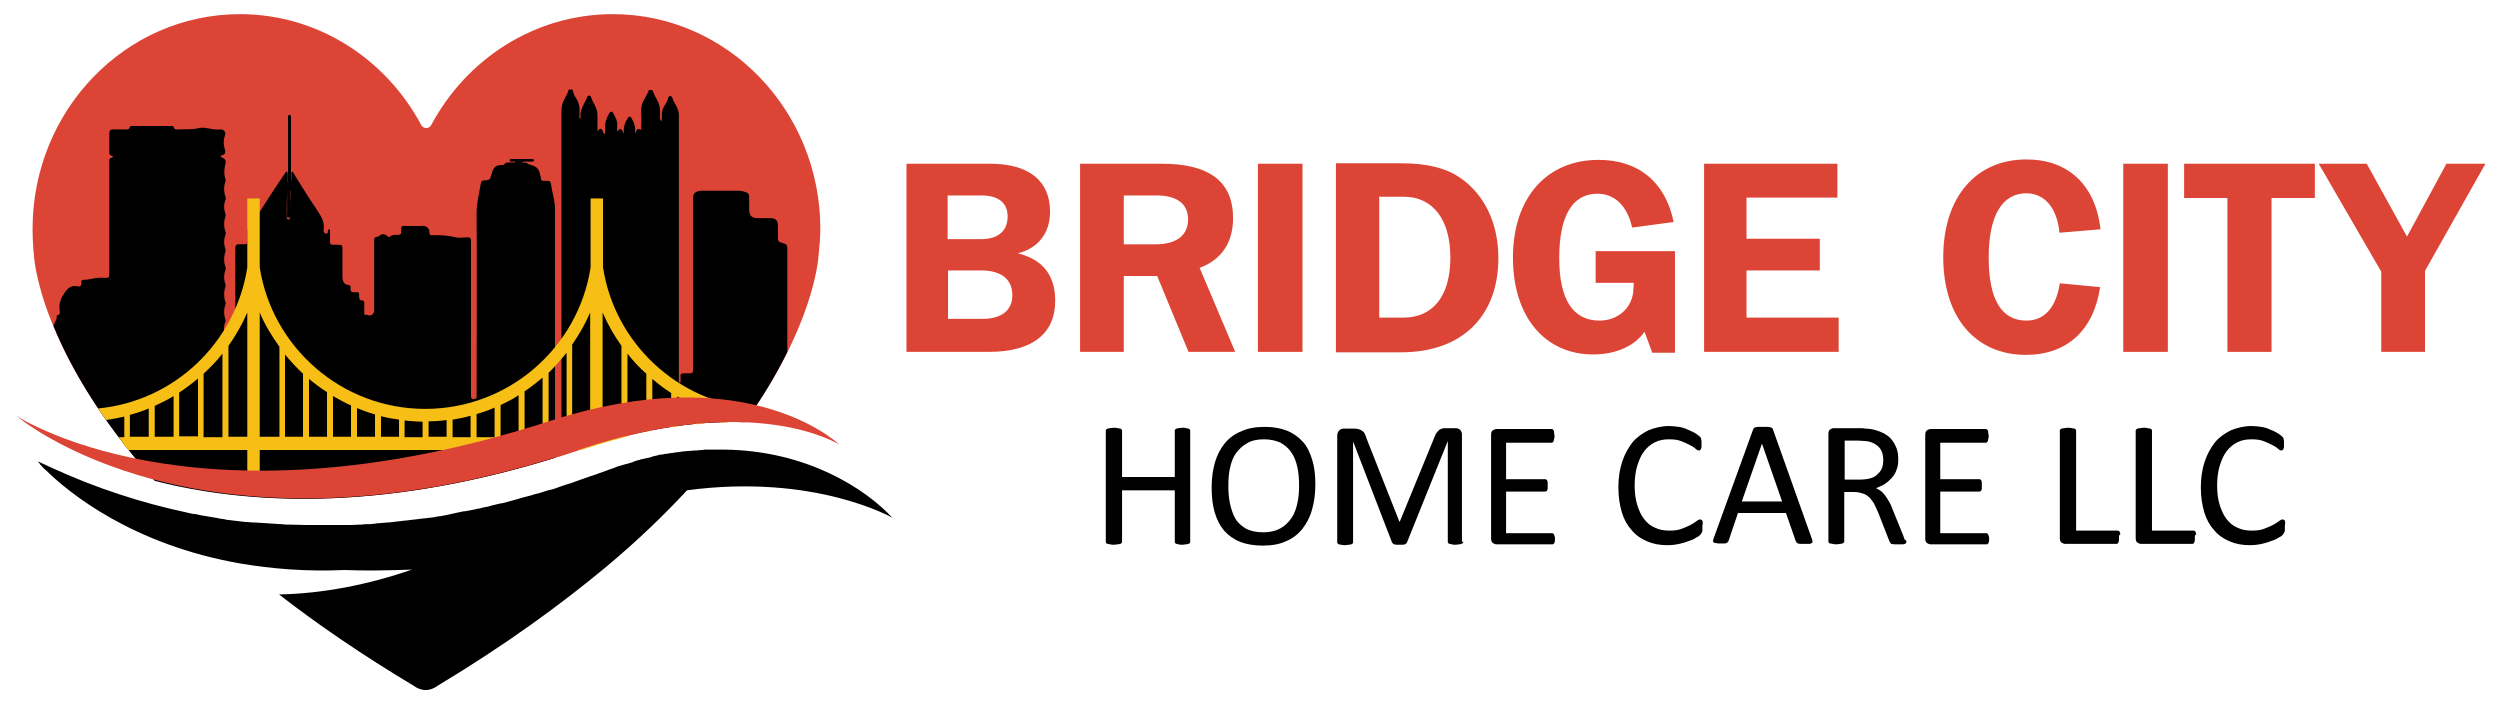 <?xml version="1.0" encoding="UTF-8"?>
<!-- Generator: Adobe Illustrator 27.4.0, SVG Export Plug-In . SVG Version: 6.00 Build 0)  -->
<svg xmlns="http://www.w3.org/2000/svg" xmlns:xlink="http://www.w3.org/1999/xlink" version="1.1" id="Layer_1" x="0px" y="0px" viewBox="0 0 583.3 165" style="enable-background:new 0 0 583.3 165;" xml:space="preserve">
<style type="text/css">
	.st0{fill:#DC4536;}
	.st1{fill:#F7BF16;}
</style>
<g>
	<g>
		<path d="M168.9,104.9c-0.3,0-0.7,0-1,0c-0.1,0-0.2,0-0.3,0c-0.4,0-0.7,0-1.1,0c-0.1,0-0.2,0-0.3,0c-0.4,0-0.8,0-1.1,0    c-0.1,0-0.1,0-0.2,0c-0.4,0-0.7,0-1.1,0.1c-0.1,0-0.2,0-0.2,0c-0.4,0-0.8,0.1-1.1,0.1c-0.1,0-0.2,0-0.3,0c-0.4,0-0.8,0.1-1.2,0.1    c-0.1,0-0.1,0-0.2,0c-0.4,0-0.7,0.1-1.1,0.1c-0.1,0-0.1,0-0.2,0c-0.4,0.1-0.8,0.1-1.2,0.2c-0.1,0-0.2,0-0.3,0    c-0.4,0.1-0.8,0.1-1.2,0.2c-0.1,0-0.1,0-0.2,0c-0.4,0.1-0.8,0.1-1.2,0.2c-0.1,0-0.1,0-0.2,0c-0.4,0.1-0.8,0.2-1.3,0.2    c-0.1,0-0.2,0-0.3,0.1c-0.4,0.1-0.8,0.2-1.3,0.3c-0.1,0-0.1,0-0.2,0.1c-0.4,0.1-0.8,0.2-1.2,0.3c0,0-0.1,0-0.1,0    c-0.4,0.1-0.9,0.2-1.3,0.3c-0.1,0-0.2,0-0.3,0.1c-0.4,0.1-0.9,0.2-1.3,0.4c-0.1,0-0.2,0-0.2,0.1c-0.4,0.1-0.9,0.3-1.3,0.4    c0,0,0,0-0.1,0c-0.5,0.1-0.9,0.3-1.4,0.4c-0.1,0-0.2,0.1-0.3,0.1c-0.5,0.1-0.9,0.3-1.4,0.5c-0.1,0-0.2,0.1-0.3,0.1    c-0.5,0.2-1,0.3-1.4,0.5c-0.6,0.2-1.1,0.4-1.7,0.6c-0.2,0.1-0.3,0.1-0.5,0.2c-0.4,0.1-0.8,0.3-1.2,0.4c-0.2,0.1-0.4,0.1-0.6,0.2    c-0.5,0.2-0.9,0.3-1.4,0.5c-0.1,0-0.2,0.1-0.3,0.1c-0.6,0.2-1.1,0.4-1.7,0.6c-0.2,0.1-0.3,0.1-0.5,0.2c-0.4,0.1-0.8,0.3-1.3,0.4    c-0.2,0.1-0.4,0.1-0.6,0.2c-0.4,0.1-0.8,0.3-1.2,0.4c-0.2,0.1-0.3,0.1-0.5,0.2c-0.6,0.2-1.1,0.4-1.7,0.5c-0.1,0-0.3,0.1-0.4,0.1    c-0.4,0.1-0.9,0.3-1.3,0.4c-0.2,0.1-0.4,0.1-0.6,0.2c-0.4,0.1-0.8,0.2-1.2,0.3c-0.2,0.1-0.4,0.1-0.6,0.2c-0.5,0.1-1,0.3-1.5,0.4    c-0.1,0-0.3,0.1-0.4,0.1c-0.5,0.1-1,0.3-1.4,0.4c-0.2,0.1-0.5,0.1-0.7,0.2c-0.4,0.1-0.7,0.2-1.1,0.3c-0.2,0.1-0.5,0.1-0.7,0.2    c-0.4,0.1-0.8,0.2-1.2,0.3c-0.2,0-0.4,0.1-0.6,0.1c-0.6,0.1-1.1,0.3-1.7,0.4c-0.2,0.1-0.5,0.1-0.7,0.2c-0.3,0.1-0.7,0.2-1,0.2    c-0.3,0.1-0.5,0.1-0.8,0.2c-0.3,0.1-0.7,0.2-1,0.2c-0.3,0.1-0.5,0.1-0.8,0.2c-0.5,0.1-1.1,0.2-1.6,0.3c-0.3,0.1-0.5,0.1-0.8,0.1    c-0.3,0.1-0.7,0.1-1,0.2c-0.3,0.1-0.6,0.1-0.9,0.2c-0.3,0.1-0.6,0.1-0.9,0.2c-0.3,0.1-0.6,0.1-0.9,0.2c-0.3,0.1-0.7,0.1-1,0.2    c-0.5,0.1-0.9,0.2-1.4,0.2c-0.3,0.1-0.6,0.1-0.9,0.2c-0.3,0-0.6,0.1-0.9,0.1c-0.3,0-0.6,0.1-0.8,0.1c-0.3,0-0.6,0.1-1,0.1    c-0.3,0-0.6,0.1-0.8,0.1c-0.5,0.1-1.1,0.1-1.7,0.2c-0.3,0-0.6,0.1-0.8,0.1c-0.3,0-0.7,0.1-1,0.1c-0.3,0-0.5,0.1-0.8,0.1    c-0.3,0-0.7,0.1-1,0.1c-0.2,0-0.5,0.1-0.7,0.1c-0.3,0-0.7,0.1-1,0.1c-0.1,0-0.2,0-0.2,0c-0.8,0.1-1.6,0.1-2.4,0.2    c-0.2,0-0.4,0-0.7,0.1c-0.4,0-0.7,0.1-1.1,0.1c-0.2,0-0.4,0-0.7,0c-0.4,0-0.7,0-1.1,0.1c-0.2,0-0.3,0-0.5,0    c-0.8,0-1.5,0.1-2.3,0.1c-0.2,0-0.3,0-0.5,0c-0.4,0-0.8,0-1.2,0c-0.2,0-0.4,0-0.6,0c-0.4,0-0.8,0-1.2,0c-0.2,0-0.3,0-0.5,0    c-0.9,0-1.8,0-2.7,0c0,0-0.1,0-0.1,0c-0.4,0-0.8,0-1.2,0c-0.2,0-0.4,0-0.5,0c-0.4,0-0.8,0-1.2,0c-0.2,0-0.3,0-0.5,0    c-1.3,0-2.7-0.1-4-0.1c-0.2,0-0.3,0-0.5,0c-0.4,0-0.8,0-1.2-0.1c-0.2,0-0.3,0-0.5,0c-0.4,0-0.9-0.1-1.3-0.1c0,0,0,0-0.1,0    c-1-0.1-1.9-0.1-2.9-0.2c-0.1,0-0.2,0-0.3,0c-0.4,0-0.8-0.1-1.3-0.1c-0.2,0-0.3,0-0.5,0c-0.4,0-0.9-0.1-1.3-0.1    c-0.1,0-0.2,0-0.3,0c-1.4-0.2-2.8-0.3-4.2-0.5c-0.2,0-0.3,0-0.5-0.1c-0.4-0.1-0.8-0.1-1.3-0.2c-0.1,0-0.3,0-0.4-0.1    c-1.4-0.2-2.8-0.5-4.2-0.7c-0.1,0-0.3-0.1-0.4-0.1c-0.4-0.1-0.8-0.2-1.3-0.2c-0.2,0-0.3-0.1-0.5-0.1c-0.4-0.1-0.9-0.2-1.3-0.3    c-10.2-2.2-20.5-5.5-30.8-10.2c-0.9-0.4-1.9-0.9-2.8-1.3c-0.2-0.1-0.4-0.2-0.7-0.3c0.1,0.1,0.1,0,0,0c0,0,0,0,0,0c0,0,0,0,0,0    c0,0,0,0,0,0c0,0,0,0,0,0c0,0,0,0,0,0c0,0,0,0,0,0.1c0,0,0,0,0,0c0.1,0.1,0.2,0.2,0.3,0.3c0,0,0,0,0,0c0,0,0.1,0.1,0.1,0.1    c0,0,0,0,0,0.1c0,0.1,0.1,0.1,0.2,0.2c0,0,0,0,0,0c0.3,0.4,0.7,0.8,1.3,1.3c0,0,0,0,0,0c5.2,5.1,20,17.3,45.4,21.7    c7.2,1.2,15.2,1.9,24.1,1.5c4.9,0.2,10.2,0.1,15.8-0.1c-10.1,3.5-20.7,5.6-31,5.8c9,7,19.4,14.1,31.4,21.3h0c0.8,0.6,1.8,1,2.8,1    c1.1,0,2-0.4,2.8-1c15.8-9.5,28.7-18.9,39.4-27.8c7.3-6.1,13.5-12.1,18.8-17.8c29.8-4,47.9,6.4,47.9,6.4    C202,114.1,188.3,105.1,168.9,104.9z"></path>
		<path class="st0" d="M135.2,105c16.2-5.5,29-6.8,38.6-6.5c15.9-22.2,17.1-37.6,17.2-39c0.2-2,0.4-4,0.4-6.1    c0-27.6-21.7-50.1-48.4-50.1c-18.3,0-34.2,10.5-42.4,25.9c-0.5,0.9-1.8,0.9-2.3,0C90.1,13.8,74.2,3.3,56,3.3    C29.2,3.3,7.6,25.8,7.6,53.4c0,2,0.1,4,0.3,6h0c0,0,0.8,22.1,28,52.5C57.8,117.8,90.8,119.9,135.2,105z"></path>
		<g>
			<path d="M129.5,106.8c0-19.3,0-38.6,0-57.9c0-2.1-0.7-4.1-1-6.2c-0.1-0.3-0.3-0.5-0.6-0.5c-0.4,0-0.7,0-1.1,0     c-0.4,0-0.6-0.2-0.6-0.6c0-0.3-0.1-0.6-0.2-0.9c-0.2-1.3-0.9-1.9-2.1-2.2c-0.6-0.1-1.1-0.8-2-0.5c0-0.1,0-0.2,0.1-0.3     c0.7,0,1.4,0,2.1,0c0.2,0,0.5,0,0.5-0.3c0-0.2-0.2-0.3-0.4-0.3c-1.6,0-3.3,0-4.9,0c-0.2,0-0.4,0-0.4,0.3c0,0.3,0.3,0.3,0.5,0.3     c0.3,0,0.6,0,0.8,0c0,0.1,0,0.1,0,0.2c-0.4,0-0.7,0-1.1,0c-0.5,0-1.1-0.1-1.5,0.5c-0.1,0.2-0.5,0.1-0.7,0.1     c-1.3,0.1-1.7,0.5-2.1,1.7c0,0.1-0.1,0.3-0.1,0.4c-0.4,1.4-0.4,1.4-1.8,1.5c-0.4,0-0.6,0.2-0.7,0.6c-0.4,2.5-1.1,5.1-1,7.7     c0.1,13.8,0,27.6,0,41.3c0,0.3,0,0.6,0,0.9c0,0.4-0.3,0.5-0.7,0.5c-0.4,0-0.6-0.1-0.6-0.5c0-0.3,0-0.6,0-0.9     c0-11.6,0-23.2,0-34.8c0-1.5,0-1.6-1.5-1.5c-0.8,0.1-1.7,0.1-2.4-0.1c-1.8-0.4-3.5-0.5-5.3-0.4c-0.4,0-0.5-0.3-0.5-0.6     c0-1.1-0.7-1.6-1.7-1.6c-1.3,0.1-2.7,0-4.1,0c-0.6,0-0.9,0.2-0.8,0.8c0,0.2,0,0.4,0,0.6c0,0.5-0.2,0.7-0.8,0.7     c-0.6,0-1.2-0.1-1.8,0.4c-0.2,0.2-0.4,0.1-0.6-0.1c-0.7-0.6-1.4-0.6-2,0c-0.1,0.1-0.1,0.1-0.2,0.1c-1.1,0-0.9,0.8-0.9,1.5     c0,5.2,0,10.5,0,15.7c0,1-0.9,1.5-1.8,1C85,73.6,85,73.4,85,73.1c0-0.8,0-1.6,0-2.3c0-0.4-0.1-0.7-0.5-0.7     c-0.6,0-0.7-0.4-0.7-0.9c0-1,0-1.1-1-1c-0.8,0-1.1-0.2-1-1c0-0.4,0-0.7-0.5-0.7c-0.9-0.1-1.3-0.7-1.4-1.6c0-2.2,0-4.3,0-6.5     c0-1.3,0-1.3-1.3-1.3c-1.7,0-1.6,0.2-1.6-1.6c0-0.5,0-1.1,0-1.6c0-0.2,0-0.4-0.2-0.4c-0.2,0-0.3,0.2-0.3,0.4     c-0.1,0.2,0.1,0.6-0.3,0.6c-0.4,0-0.7-0.2-0.7-0.7c0-0.1,0-0.1,0-0.2c0.3-1.7-0.5-3-1.4-4.4c-1.9-2.8-3.7-5.7-5.5-8.6     c-0.1-0.2-0.2-0.6-0.5-0.5c-0.2,0.1-0.1,0.4-0.1,0.6c0,0.6,0,1.3-0.1,1.9c0-4.8,0-9.7,0-14.5c0-0.3,0-0.6,0-0.9     c0-0.2-0.1-0.4-0.4-0.4c-0.2,0-0.3,0.2-0.3,0.4c0,0.3,0,0.6,0,0.9c0,4.8,0,9.7,0,14.6c-0.2-0.9,0.1-1.8-0.2-2.7     c-0.4,0.1-0.5,0.4-0.6,0.6C64,44,62,47.3,59.9,50.5c-0.5,0.8-0.6,1.6-0.6,2.4c0,0.3,0,0.6,0,0.9c0,0.3-0.3,0.5-0.6,0.5     c-0.4,0.1-0.3-0.2-0.4-0.5c0-0.2-0.1-0.4-0.3-0.4c-0.3,0-0.3,0.3-0.3,0.5c0,0.8,0,1.6,0,2.4c0,0.5-0.2,0.8-0.7,0.7     c-0.4,0-0.7,0-1.1,0c-0.8-0.1-1,0.3-1,1c0,4.2,0,8.4,0,12.6c0,1.5,0,2.9,0,4.4c0,0.6-0.2,1-0.8,0.9c-0.5-0.1-0.7,0.2-0.7,0.7     c0,0.4,0,0.9,0,1.3c0,0.3-0.1,0.6-0.5,0.6c-0.3,0-0.6-0.1-0.6-0.4c0-0.9-0.2-1.9,0.2-2.8c0.1-0.2,0.2-0.5,0.1-0.7     c-0.4-1.2-0.4-2.4,0-3.6c0.1-0.2,0.1-0.4,0-0.5c-0.4-1.2-0.4-2.4,0-3.6c0.1-0.2,0-0.4,0-0.6c-0.4-1.1-0.4-2.2,0-3.3     c0.1-0.2,0.1-0.5,0-0.7c-0.4-1.2-0.4-2.4,0-3.6c0.1-0.2,0-0.4,0-0.6c-0.4-1.1-0.4-2.2,0-3.3c0.1-0.2,0.1-0.5,0-0.7     c-0.4-1.2-0.4-2.4,0-3.6c0.1-0.2,0-0.4,0-0.6c-0.4-1.1-0.4-2.2,0-3.3c0.1-0.2,0.1-0.5,0-0.7c-0.4-1.2-0.4-2.4,0-3.6     c0.1-0.2,0-0.4,0-0.5c-0.4-1.2-0.3-2.4,0-3.6c0.2-0.6-0.1-1.2-0.7-1.4c-0.2-0.1-0.4-0.1-0.4-0.3c0-0.2,0.2-0.2,0.4-0.3     c0.6-0.2,0.8-0.6,0.6-1.3c-0.4-1.1-0.4-2.2,0-3.3c0.2-0.7-0.1-1.3-0.9-1.4c-0.1,0-0.3,0-0.4,0c-1.7,0.2-3.3-0.7-4.9-0.3     c-1.6,0.4-3.1,0.2-4.7,0.3c-0.5,0-0.9,0.1-1.1-0.6c-0.1-0.3-0.4-0.2-0.6-0.2c-3,0-6,0-9,0c-0.2,0-0.5,0-0.6,0.2     c-0.2,0.8-0.8,0.6-1.4,0.6c-0.8,0-1.7,0-2.5,0c-0.6,0-0.9,0.2-0.9,0.9c0,1.5,0,2.9,0,4.4c0,0.4,0,0.7,0.5,0.8     c0.1,0,0.3,0.1,0.3,0.2c0,0.2-0.1,0.3-0.2,0.3c-0.8,0.1-0.6,0.7-0.6,1.2c0,8.4,0,16.8,0,25.2c0,1.7,0.1,1.7-1.7,1.6     c-1.5-0.1-2.9,0.5-4.4,0.5c-0.4,0-0.5,0.4-0.4,0.7c0,0.6-0.2,1-0.9,0.8c-1.5-0.3-2.3,0.4-3.1,1.6c-0.8,1.2-1.3,2.4-1.1,3.9     c0.1,0.5,0.2,1.1-0.6,1.3c0,0-0.1,0.1-0.1,0.1c0.2,0.9-0.6,1.5-0.7,2.4c3.8,9.2,10.7,21.7,23.6,36.1     C56.8,117.5,88,119.7,129.5,106.8z M67.7,50.5c0,0.3,0,0.7-0.4,0.7c-0.4,0-0.4-0.4-0.4-0.7c0-2,0-3.9,0.1-5.9c0,1.7,0,3.4,0,5.2     c0,0.3-0.2,1,0.3,1c0.6,0,0.4-0.6,0.4-1c0-1.7,0-3.5,0-5.2c0,0,0.1,0,0.1,0C67.7,46.6,67.7,48.6,67.7,50.5z"></path>
			<path d="M173.8,98.5c4.3-6,7.5-11.5,9.9-16.4c0-7.9,0-15.8,0-23.6c0-1.4,0-1.5-1.4-1.9c-0.6-0.1-0.8-0.4-0.8-1c0-1,0-1.9,0-2.9     c0-1.3-0.5-1.8-1.8-1.8c-1,0-1.9,0-2.9,0c-1.4,0-2-0.6-2-2c0-1,0-2,0-3c0-0.5-0.2-0.8-0.6-1c-0.6-0.2-1.2-0.4-1.8-0.4     c-2.8,0-5.6,0-8.3,0c-0.2,0-0.4,0-0.6,0c-1.4,0.2-1.8,0.6-1.8,2c0,13.1,0,26.2,0,39.2c0,1.4,0,1.4-1.3,1.4     c-1.9,0-1.6-0.1-1.6,1.6c0,0.2,0.1,0.5-0.2,0.6c-0.3-0.2-0.2-0.5-0.2-0.8c0-16.4,0-32.8,0-49.3c0-4.1,0-8.2,0-12.3     c0-1-0.4-1.9-0.9-2.7c-0.3-0.4-0.4-0.8-0.6-1.3c-0.1-0.2-0.2-0.5-0.5-0.5c-0.3,0-0.5,0.2-0.5,0.5c-0.2,0.7-0.6,1.4-1,2     c-0.6,1-0.5,2.2-0.5,3.4c-0.5-0.4-0.4-0.8-0.4-1.2c0.1-1.3,0-2.6-0.7-3.8c-0.4-0.7-0.8-1.5-1.1-2.3c-0.3,0-0.5,0-0.8,0     c-0.3,0.8-0.7,1.5-1.1,2.2c-0.5,0.9-0.8,1.9-0.7,3c0.1,1.3,0,2.7,0,4.1c-0.9-0.4-0.9-0.3-1.4,0.9c0.1-1.3-0.1-2.4-0.8-3.5     c-0.1-0.2-0.2-0.5-0.5-0.5c-0.3,0-0.4,0.3-0.5,0.5c-0.7,1.1-1,2.2-0.8,3.5c-0.3-0.3-0.3-0.8-0.6-1c-0.5-0.3-0.6,0.2-1,0.5     c0-0.6,0-1,0-1.5c0.1-1.1-0.5-2-1-2.9c-0.3-0.5-0.6-0.2-0.9,0.2c-0.6,1.1-1.1,2.3-0.9,3.7c0,0.4,0,0.8-0.2,1.2     c-0.2-0.4-0.3-0.7-0.5-1.1c-0.4-0.6-0.7-0.1-1.1,0.3c0-1.4,0-2.6,0-3.8c0-0.9-0.3-1.6-0.7-2.4c-0.3-0.5-0.5-0.9-0.7-1.5     c-0.1-0.3-0.2-0.6-0.6-0.6c-0.3,0-0.4,0.3-0.5,0.6c-0.7,1.6-1.8,3-1.4,4.8c-0.5-0.3-0.3-0.6-0.3-1c0.1-1.3,0-2.7-0.8-3.8     c-0.4-0.6-0.7-1.3-0.8-2c-0.3,0-0.6,0-0.9,0c-0.3,1.1-1,2-1.4,3.1c-0.2,0.6-0.3,1.2-0.3,1.9c0,25.4,0,50.9,0,76.3     c0,0.3,0,0.6,0,0.9c0,0.3-0.1,0.5-0.4,0.5c-0.5,0-0.6,0.4-0.6,0.8c0,0.6,0,1.3,0,1.9c1.7-0.5,3.5-1.1,5.3-1.7     C151.4,99.5,164.2,98.2,173.8,98.5z"></path>
		</g>
		<path class="st1" d="M176.1,95.3C158,93.8,143.4,80,140.7,62.4V46.3h-2.9v16.1c-2.9,18.7-19.1,33-38.6,33    c-19.5,0-35.7-14.4-38.6-33V46.3h-2.9v16.1c-2.7,17.5-17,31.2-34.8,32.9c0.6,0.9,1.2,1.8,1.9,2.7c1.4-0.2,2.8-0.5,4.2-0.8v4.8    h-1.3c0.4,0.6,0.9,1.1,1.3,1.7v0.4h0.3c0.2,0.3,0.4,0.6,0.7,0.9h27.7v8.1h2.9v-8.1h74.9c3.4-1.1,6.7-2.1,9.8-2.9    c0.4-0.1,0.7-0.2,1.1-0.3V82.5c1.3,1.7,2.8,3.3,4.4,4.7v13.5c0.5-0.1,0.9-0.2,1.4-0.3v-12c1.4,1.2,2.8,2.3,4.4,3.3v8    c0.5-0.1,0.9-0.1,1.4-0.2v-7c1.4,0.8,2.9,1.6,4.4,2.3v4.2c0.5,0,0.9-0.1,1.4-0.1v-3.5c1.4,0.6,2.9,1.1,4.4,1.5v1.7    c0.5,0,0.9,0,1.4,0v-1.3c1.6,0.4,3.2,0.7,4.8,0.9C174.8,97.1,175.5,96.2,176.1,95.3z M132.2,82.3v19.7h-4.2v-15    C129.5,85.5,130.9,83.9,132.2,82.3z M77.7,92.4c1.4,0.8,2.8,1.6,4.2,2.2v7.3h-4.2V92.4z M76.3,101.9h-4.2V88.4    c1.3,1.1,2.8,2.2,4.2,3.1V101.9z M83.3,95.2c1.4,0.6,2.8,1.1,4.2,1.5v5.2h-4.2V95.2z M88.9,97.1c1.4,0.4,2.8,0.6,4.2,0.8v4h-4.2    V97.1z M94.4,98.1c1.4,0.2,2.8,0.2,4.2,0.3v3.6h-4.2V98.1z M100,98.3c1.4,0,2.8-0.1,4.2-0.3v3.9H100V98.3z M105.6,97.9    c1.4-0.2,2.8-0.5,4.2-0.9v5h-4.2V97.9z M111.2,96.6c1.4-0.4,2.9-0.9,4.2-1.5v6.9h-4.2V96.6z M116.8,94.5c1.5-0.7,2.9-1.4,4.2-2.3    v9.7h-4.2V94.5z M122.4,91.3c1.5-1,2.9-2.1,4.2-3.2v13.8h-4.2V91.3z M70.7,87.2v14.7h-4.2V82.7C67.8,84.3,69.2,85.8,70.7,87.2z     M51.9,82.5v19.5h-4.4V87.2C49.1,85.7,50.6,84.2,51.9,82.5z M41.8,91.6c1.5-1,3-2.1,4.4-3.3v13.5h-4.4V91.6z M40.5,101.9h-4.4    v-7.2c1.5-0.7,3-1.4,4.4-2.3V101.9z M30.3,96.8c1.5-0.4,3-0.9,4.4-1.5v6.6h-4.4V96.8z M53.3,101.9V80.7c1.7-2.4,3.2-5,4.4-7.8v29    H53.3z M60.6,72.9c1.2,2.9,2.8,5.5,4.6,8v21h-4.6V72.9z M133.5,101.9V80.4c1.6-2.3,3.1-4.9,4.2-7.5v29H133.5z M145,101.9h-4.4v-29    c1.2,2.8,2.7,5.4,4.4,7.8V101.9z"></path>
		<path class="st0" d="M195.8,103.7c-1.3-1.2-22.5-20-67.4-5.5c-42,13.6-73.5,13.1-94.2,9.3C14,103.8,3.8,97,3.8,97    s43.4,37.5,131.4,7.9C176.5,91.1,195.8,103.8,195.8,103.7C195.8,103.8,195.8,103.7,195.8,103.7z"></path>
	</g>
	<g>
		<g>
			<path class="st0" d="M211.5,38.2H231c9.2,0,14,4.1,14,11.2c0,4.9-2.7,8.5-7.5,9.7c5.9,1.5,8.7,5.2,8.7,11.1     c0,7.6-5.3,11.9-15.5,11.9h-19.2V38.2z M228.8,55.8c4.1,0,6.3-1.9,6.3-5.3c0-3.2-2.2-4.9-6.1-4.9h-7.9v10.2H228.8z M229.2,74.4     c4.5,0,7-2,7-5.5c0-3.7-2.5-5.8-7.3-5.8h-7.7v11.3H229.2z"></path>
			<path class="st0" d="M252,38.2h19.1c11.1,0,16.6,4.2,16.6,12.7c0,5.7-2.7,9.7-7.8,11.6l8.3,19.6h-10.9L270,64.4h-7.8v17.7H252     V38.2z M262.2,45.7V57h7.5c4.9,0,7.5-2.2,7.5-5.8c0-3.6-2.5-5.6-7.4-5.6H262.2z"></path>
			<path class="st0" d="M293.5,38.2h10.4v43.9h-10.4V38.2z"></path>
			<path class="st0" d="M311.7,38.1h15.5c5.6,0,10.1,1.1,13.2,3.2c5.8,3.8,9.2,10.6,9.2,18.9c0,13.5-8.4,22-22.7,22h-15.2V38.1z      M321.8,74.1h5.7c6.8,0,10.9-5,10.9-14c0-8.9-4.1-14.2-10.9-14.2h-5.7V74.1z"></path>
			<path class="st0" d="M383.7,77.4c-2.2,3.2-6.5,5.3-12,5.3c-11.1,0-18.7-8.6-18.7-22.6s7.9-22.8,20-22.8c9.3,0,15.6,5.2,17.5,14.5     l-9.7,1.3c-1.1-5.1-4.1-7.9-8.1-7.9c-5.8,0-8.9,5.1-8.9,15c0,9.7,3.2,14.6,9.4,14.6c4.5,0,7.8-3.2,7.9-7.3l0.1-1.5h-8.9v-7.4     h18.5v23.7h-5.3L383.7,77.4z"></path>
			<path class="st0" d="M397.6,38.2h31.1v7.9h-21.2v9.6h17.1v7.4h-17.1v11H429v8h-31.4V38.2z"></path>
			<path class="st0" d="M472.8,45.1c-5.6,0-8.8,5.1-8.8,15c0,9.8,3,14.7,8.8,14.7c4.2,0,6.9-3,7.8-8.7l9.4,0.9     c-1.5,10.1-7.8,15.8-17.3,15.8c-11.6,0-19.3-8.5-19.3-22.8c0-14.1,7.7-22.8,19.4-22.8c9.7,0,16.1,5.9,17.3,16.3l-9.6,0.8     C480,48.5,477,45.1,472.8,45.1z"></path>
			<path class="st0" d="M495.4,38.2h10.4v43.9h-10.4V38.2z"></path>
			<path class="st0" d="M530,82.1h-10.3V46.2h-10.1v-8h30.5v8H530V82.1z"></path>
			<path class="st0" d="M555.6,63.4L541,38.2h11.2l9.4,17l9.2-17h9.1l-14.1,25v18.9h-10.2V63.4z"></path>
		</g>
		<g>
			<path d="M277.7,126.4c0,0.1,0,0.2-0.1,0.3c-0.1,0.1-0.2,0.1-0.3,0.2c-0.1,0-0.3,0.1-0.6,0.1c-0.2,0-0.5,0.1-0.8,0.1     c-0.4,0-0.7,0-0.9-0.1c-0.2,0-0.4-0.1-0.5-0.1c-0.1,0-0.2-0.1-0.3-0.2c-0.1-0.1-0.1-0.2-0.1-0.3v-12h-12.3v12     c0,0.1,0,0.2-0.1,0.3c-0.1,0.1-0.2,0.1-0.3,0.2c-0.1,0-0.3,0.1-0.6,0.1c-0.2,0-0.5,0.1-0.9,0.1c-0.3,0-0.6,0-0.9-0.1     c-0.2,0-0.4-0.1-0.6-0.1c-0.1,0-0.2-0.1-0.3-0.2c-0.1-0.1-0.1-0.2-0.1-0.3v-25.9c0-0.1,0-0.2,0.1-0.3c0.1-0.1,0.2-0.1,0.3-0.2     c0.1,0,0.3-0.1,0.6-0.1c0.2,0,0.5-0.1,0.9-0.1c0.3,0,0.6,0,0.9,0.1c0.2,0,0.4,0.1,0.6,0.1c0.1,0,0.2,0.1,0.3,0.2     c0.1,0.1,0.1,0.2,0.1,0.3v10.8h12.3v-10.8c0-0.1,0-0.2,0.1-0.3c0.1-0.1,0.2-0.1,0.3-0.2c0.1,0,0.3-0.1,0.5-0.1     c0.2,0,0.5-0.1,0.9-0.1c0.3,0,0.6,0,0.8,0.1c0.2,0,0.4,0.1,0.6,0.1c0.1,0,0.2,0.1,0.3,0.2c0.1,0.1,0.1,0.2,0.1,0.3V126.4z"></path>
			<path d="M306.9,113.1c0,2.2-0.3,4.2-0.8,5.9c-0.5,1.8-1.3,3.2-2.3,4.5c-1,1.2-2.3,2.2-3.8,2.8c-1.5,0.7-3.3,1-5.4,1     c-2,0-3.8-0.3-5.3-0.9c-1.5-0.6-2.7-1.5-3.7-2.6c-1-1.2-1.7-2.6-2.2-4.3c-0.5-1.7-0.7-3.7-0.7-5.9c0-2.1,0.3-4.1,0.8-5.8     c0.5-1.7,1.3-3.2,2.3-4.4c1-1.2,2.3-2.2,3.9-2.8c1.5-0.7,3.3-1,5.4-1c2,0,3.7,0.3,5.2,0.9c1.5,0.6,2.7,1.5,3.7,2.6     c1,1.1,1.7,2.6,2.2,4.3C306.7,109,306.9,110.9,306.9,113.1z M303.1,113.3c0-1.5-0.1-3-0.4-4.3c-0.3-1.3-0.7-2.5-1.4-3.4     c-0.6-1-1.5-1.7-2.5-2.3c-1.1-0.5-2.4-0.8-3.9-0.8c-1.6,0-2.9,0.3-3.9,0.9c-1.1,0.6-1.9,1.4-2.6,2.3c-0.7,1-1.1,2.1-1.4,3.4     c-0.3,1.3-0.4,2.7-0.4,4.1c0,1.6,0.1,3,0.4,4.4c0.3,1.3,0.7,2.5,1.3,3.5c0.6,1,1.5,1.7,2.5,2.3c1,0.5,2.4,0.8,3.9,0.8     c1.6,0,2.9-0.3,4-0.9c1.1-0.6,1.9-1.4,2.6-2.4c0.7-1,1.1-2.1,1.4-3.5C303,116.2,303.1,114.8,303.1,113.3z"></path>
			<path d="M341.4,126.4c0,0.1,0,0.2-0.1,0.3c-0.1,0.1-0.2,0.1-0.3,0.2c-0.1,0-0.3,0.1-0.5,0.1c-0.2,0-0.5,0.1-0.9,0.1     c-0.3,0-0.6,0-0.8-0.1c-0.2,0-0.4-0.1-0.6-0.1c-0.1,0-0.2-0.1-0.3-0.2c-0.1-0.1-0.1-0.2-0.1-0.3v-23.5h0l-9.5,23.6     c0,0.1-0.1,0.2-0.2,0.3c-0.1,0.1-0.2,0.1-0.3,0.2c-0.1,0-0.3,0.1-0.5,0.1c-0.2,0-0.4,0-0.7,0c-0.3,0-0.5,0-0.8,0     c-0.2,0-0.4-0.1-0.5-0.1c-0.1,0-0.2-0.1-0.3-0.2c-0.1-0.1-0.1-0.1-0.2-0.2l-9.1-23.6h0v23.5c0,0.1,0,0.2-0.1,0.3     c-0.1,0.1-0.2,0.1-0.3,0.2c-0.1,0-0.3,0.1-0.6,0.1c-0.2,0-0.5,0.1-0.9,0.1c-0.3,0-0.6,0-0.9-0.1c-0.2,0-0.4-0.1-0.5-0.1     c-0.1,0-0.2-0.1-0.3-0.2c-0.1-0.1-0.1-0.2-0.1-0.3v-24.8c0-0.6,0.2-1,0.5-1.3c0.3-0.3,0.7-0.4,1-0.4h2.2c0.5,0,0.8,0,1.2,0.1     c0.3,0.1,0.6,0.2,0.9,0.4c0.3,0.2,0.5,0.4,0.6,0.7c0.2,0.3,0.3,0.6,0.4,1l7.7,19.5h0.1l8-19.5c0.2-0.4,0.3-0.8,0.5-1.1     c0.2-0.3,0.4-0.5,0.6-0.7c0.2-0.2,0.5-0.3,0.7-0.4c0.3-0.1,0.6-0.1,0.9-0.1h2.3c0.2,0,0.4,0,0.6,0.1c0.2,0.1,0.4,0.2,0.5,0.3     c0.1,0.1,0.2,0.3,0.3,0.5c0.1,0.2,0.1,0.4,0.1,0.7V126.4z"></path>
			<path d="M362.8,125.4c0,0.3,0,0.5,0,0.7c0,0.2-0.1,0.3-0.1,0.5c-0.1,0.1-0.1,0.2-0.2,0.3c-0.1,0.1-0.2,0.1-0.3,0.1h-13     c-0.3,0-0.6-0.1-0.9-0.3c-0.3-0.2-0.4-0.6-0.4-1.1v-24.1c0-0.5,0.1-0.9,0.4-1.1c0.3-0.2,0.6-0.3,0.9-0.3h12.8     c0.1,0,0.2,0,0.3,0.1c0.1,0.1,0.2,0.1,0.2,0.3c0.1,0.1,0.1,0.3,0.1,0.5c0,0.2,0.1,0.4,0.1,0.7c0,0.3,0,0.5-0.1,0.7     c0,0.2-0.1,0.3-0.1,0.5c-0.1,0.1-0.1,0.2-0.2,0.3c-0.1,0.1-0.2,0.1-0.3,0.1h-10.6v8.5h9.1c0.1,0,0.2,0,0.3,0.1     c0.1,0.1,0.2,0.1,0.2,0.3c0.1,0.1,0.1,0.3,0.1,0.5c0,0.2,0,0.4,0,0.7c0,0.3,0,0.5,0,0.6c0,0.2-0.1,0.3-0.1,0.4     c-0.1,0.1-0.1,0.2-0.2,0.2c-0.1,0-0.2,0.1-0.3,0.1h-9.1v9.7h10.7c0.1,0,0.2,0,0.3,0.1c0.1,0.1,0.2,0.1,0.2,0.3     c0.1,0.1,0.1,0.3,0.1,0.5C362.8,124.9,362.8,125.1,362.8,125.4z"></path>
			<path d="M397.2,123.1c0,0.2,0,0.4,0,0.6c0,0.2,0,0.3-0.1,0.4c0,0.1-0.1,0.2-0.1,0.3c-0.1,0.1-0.2,0.2-0.3,0.4     c-0.1,0.1-0.4,0.4-0.9,0.6c-0.4,0.3-1,0.6-1.7,0.8c-0.7,0.3-1.4,0.5-2.3,0.7c-0.9,0.2-1.8,0.3-2.8,0.3c-1.8,0-3.3-0.3-4.7-0.9     c-1.4-0.6-2.6-1.4-3.6-2.6c-1-1.1-1.8-2.5-2.3-4.2c-0.5-1.7-0.8-3.6-0.8-5.8c0-2.2,0.3-4.2,0.9-6c0.6-1.8,1.4-3.2,2.4-4.5     c1-1.2,2.3-2.1,3.7-2.8c1.5-0.6,3.1-1,4.8-1c0.8,0,1.5,0.1,2.3,0.2c0.7,0.1,1.4,0.3,2,0.6s1.2,0.5,1.7,0.8c0.5,0.3,0.8,0.5,1,0.7     c0.2,0.2,0.3,0.3,0.4,0.4c0.1,0.1,0.1,0.2,0.1,0.3c0,0.1,0.1,0.3,0.1,0.5c0,0.2,0,0.4,0,0.6c0,0.3,0,0.5,0,0.7     c0,0.2-0.1,0.4-0.1,0.5c-0.1,0.1-0.1,0.2-0.2,0.3c-0.1,0.1-0.2,0.1-0.3,0.1c-0.2,0-0.5-0.1-0.8-0.4c-0.3-0.3-0.8-0.6-1.4-0.9     c-0.6-0.3-1.2-0.6-2-0.9c-0.8-0.3-1.7-0.4-2.8-0.4c-1.2,0-2.3,0.2-3.3,0.7c-1,0.5-1.8,1.2-2.5,2.1c-0.7,0.9-1.2,2.1-1.6,3.4     c-0.4,1.3-0.6,2.9-0.6,4.6c0,1.7,0.2,3.2,0.6,4.5c0.4,1.3,0.9,2.4,1.6,3.3c0.7,0.9,1.5,1.6,2.5,2c1,0.5,2.1,0.7,3.4,0.7     c1.1,0,2-0.1,2.8-0.4c0.8-0.3,1.5-0.6,2.1-0.9c0.6-0.3,1-0.6,1.4-0.9c0.4-0.3,0.6-0.4,0.9-0.4c0.1,0,0.2,0,0.3,0.1     c0.1,0,0.1,0.1,0.2,0.2c0,0.1,0.1,0.3,0.1,0.5C397.2,122.5,397.2,122.8,397.2,123.1z"></path>
			<path d="M422.7,125.6c0.1,0.3,0.2,0.6,0.2,0.7c0,0.2,0,0.3-0.2,0.4c-0.1,0.1-0.3,0.2-0.6,0.2c-0.3,0-0.6,0-1,0c-0.4,0-0.8,0-1,0     c-0.3,0-0.5-0.1-0.6-0.1c-0.1,0-0.2-0.1-0.3-0.2c-0.1-0.1-0.1-0.2-0.2-0.3l-2.3-6.6h-11.2l-2.2,6.5c0,0.1-0.1,0.2-0.2,0.3     c-0.1,0.1-0.2,0.2-0.3,0.2c-0.1,0.1-0.3,0.1-0.6,0.1c-0.2,0-0.6,0-0.9,0c-0.4,0-0.7,0-1-0.1c-0.3,0-0.4-0.1-0.5-0.2     c-0.1-0.1-0.2-0.2-0.1-0.4c0-0.2,0.1-0.4,0.2-0.7l9.1-25.1c0.1-0.2,0.1-0.3,0.2-0.4c0.1-0.1,0.2-0.2,0.4-0.2     c0.2-0.1,0.4-0.1,0.7-0.1c0.3,0,0.6,0,1,0c0.4,0,0.8,0,1.1,0c0.3,0,0.5,0.1,0.7,0.1c0.2,0.1,0.3,0.1,0.4,0.2     c0.1,0.1,0.2,0.2,0.2,0.4L422.7,125.6z M411.1,103.5L411.1,103.5l-4.7,13.5h9.4L411.1,103.5z"></path>
			<path d="M444.8,126.4c0,0.1,0,0.2-0.1,0.3s-0.1,0.2-0.3,0.2c-0.1,0.1-0.3,0.1-0.6,0.1c-0.3,0-0.6,0-1,0c-0.4,0-0.7,0-0.9,0     c-0.2,0-0.4-0.1-0.6-0.1c-0.1-0.1-0.2-0.1-0.3-0.3c-0.1-0.1-0.1-0.3-0.2-0.4l-2.5-6.4c-0.3-0.7-0.6-1.4-0.9-2     c-0.3-0.6-0.7-1.1-1.1-1.6c-0.4-0.4-0.9-0.8-1.5-1c-0.6-0.2-1.3-0.4-2.1-0.4h-2.4v11.5c0,0.1,0,0.2-0.1,0.3     c-0.1,0.1-0.2,0.1-0.3,0.2c-0.1,0-0.3,0.1-0.5,0.1c-0.2,0-0.5,0.1-0.9,0.1c-0.3,0-0.6,0-0.9-0.1c-0.2,0-0.4-0.1-0.6-0.1     c-0.1,0-0.2-0.1-0.3-0.2c-0.1-0.1-0.1-0.2-0.1-0.3v-25c0-0.5,0.1-0.9,0.4-1.1c0.3-0.2,0.6-0.3,0.9-0.3h5.7c0.7,0,1.2,0,1.7,0.1     c0.5,0,0.9,0.1,1.2,0.1c1,0.2,2,0.5,2.8,0.9c0.8,0.4,1.5,0.9,2,1.5c0.5,0.6,0.9,1.3,1.2,2.1c0.3,0.8,0.4,1.6,0.4,2.6     c0,0.9-0.1,1.7-0.4,2.4c-0.2,0.7-0.6,1.3-1.1,1.9c-0.5,0.5-1,1-1.6,1.4c-0.6,0.4-1.4,0.7-2.1,1c0.4,0.2,0.8,0.4,1.2,0.7     c0.4,0.3,0.7,0.7,1,1.1c0.3,0.4,0.6,0.9,0.9,1.4c0.3,0.5,0.6,1.2,0.8,1.8l2.4,5.9c0.2,0.5,0.3,0.9,0.4,1.1     C444.8,126.1,444.8,126.2,444.8,126.4z M439.4,107.4c0-1.1-0.2-2-0.7-2.7c-0.5-0.7-1.3-1.3-2.4-1.6c-0.3-0.1-0.7-0.2-1.2-0.2     c-0.4,0-1-0.1-1.7-0.1h-3v9.1h3.5c0.9,0,1.8-0.1,2.5-0.3c0.7-0.2,1.3-0.5,1.7-1c0.5-0.4,0.8-0.9,1-1.4     C439.3,108.7,439.4,108,439.4,107.4z"></path>
			<path d="M464.1,125.4c0,0.3,0,0.5,0,0.7c0,0.2-0.1,0.3-0.1,0.5c-0.1,0.1-0.1,0.2-0.2,0.3c-0.1,0.1-0.2,0.1-0.3,0.1h-13     c-0.3,0-0.6-0.1-0.9-0.3c-0.3-0.2-0.4-0.6-0.4-1.1v-24.1c0-0.5,0.1-0.9,0.4-1.1c0.3-0.2,0.6-0.3,0.9-0.3h12.8     c0.1,0,0.2,0,0.3,0.1c0.1,0.1,0.2,0.1,0.2,0.3c0.1,0.1,0.1,0.3,0.1,0.5c0,0.2,0.1,0.4,0.1,0.7c0,0.3,0,0.5-0.1,0.7     c0,0.2-0.1,0.3-0.1,0.5c-0.1,0.1-0.1,0.2-0.2,0.3c-0.1,0.1-0.2,0.1-0.3,0.1h-10.6v8.5h9.1c0.1,0,0.2,0,0.3,0.1     c0.1,0.1,0.2,0.1,0.2,0.3c0.1,0.1,0.1,0.3,0.1,0.5c0,0.2,0,0.4,0,0.7c0,0.3,0,0.5,0,0.6c0,0.2-0.1,0.3-0.1,0.4     c-0.1,0.1-0.1,0.2-0.2,0.2c-0.1,0-0.2,0.1-0.3,0.1h-9.1v9.7h10.7c0.1,0,0.2,0,0.3,0.1c0.1,0.1,0.2,0.1,0.2,0.3     c0.1,0.1,0.1,0.3,0.1,0.5C464.1,124.9,464.1,125.1,464.1,125.4z"></path>
			<path d="M494.4,125.3c0,0.3,0,0.5,0,0.7c0,0.2-0.1,0.3-0.1,0.5c-0.1,0.1-0.1,0.2-0.2,0.3c-0.1,0.1-0.2,0.1-0.3,0.1h-11.9     c-0.3,0-0.6-0.1-0.9-0.3c-0.3-0.2-0.4-0.6-0.4-1.1v-25c0-0.1,0-0.2,0.1-0.3c0.1-0.1,0.2-0.1,0.3-0.2c0.1,0,0.3-0.1,0.6-0.1     c0.2,0,0.5-0.1,0.9-0.1c0.3,0,0.6,0,0.9,0.1c0.2,0,0.4,0.1,0.6,0.1c0.1,0,0.2,0.1,0.3,0.2c0.1,0.1,0.1,0.2,0.1,0.3v23.3h9.7     c0.1,0,0.2,0,0.3,0.1c0.1,0.1,0.2,0.2,0.2,0.3c0.1,0.1,0.1,0.3,0.1,0.5C494.4,124.8,494.4,125.1,494.4,125.3z"></path>
			<path d="M512.1,125.3c0,0.3,0,0.5,0,0.7c0,0.2-0.1,0.3-0.1,0.5c-0.1,0.1-0.1,0.2-0.2,0.3c-0.1,0.1-0.2,0.1-0.3,0.1h-11.9     c-0.3,0-0.6-0.1-0.9-0.3c-0.3-0.2-0.4-0.6-0.4-1.1v-25c0-0.1,0-0.2,0.1-0.3c0.1-0.1,0.2-0.1,0.3-0.2c0.1,0,0.3-0.1,0.6-0.1     c0.2,0,0.5-0.1,0.9-0.1c0.3,0,0.6,0,0.9,0.1c0.2,0,0.4,0.1,0.6,0.1c0.1,0,0.2,0.1,0.3,0.2c0.1,0.1,0.1,0.2,0.1,0.3v23.3h9.7     c0.1,0,0.2,0,0.3,0.1c0.1,0.1,0.2,0.2,0.2,0.3c0.1,0.1,0.1,0.3,0.1,0.5C512.1,124.8,512.1,125.1,512.1,125.3z"></path>
			<path d="M533.1,123.1c0,0.2,0,0.4,0,0.6c0,0.2,0,0.3-0.1,0.4c0,0.1-0.1,0.2-0.1,0.3c-0.1,0.1-0.2,0.2-0.3,0.4     c-0.1,0.1-0.4,0.4-0.9,0.6c-0.4,0.3-1,0.6-1.7,0.8c-0.7,0.3-1.4,0.5-2.3,0.7c-0.9,0.2-1.8,0.3-2.8,0.3c-1.8,0-3.3-0.3-4.7-0.9     c-1.4-0.6-2.6-1.4-3.6-2.6c-1-1.1-1.8-2.5-2.3-4.2c-0.5-1.7-0.8-3.6-0.8-5.8c0-2.2,0.3-4.2,0.9-6c0.6-1.8,1.4-3.2,2.4-4.5     c1-1.2,2.3-2.1,3.7-2.8c1.5-0.6,3.1-1,4.8-1c0.8,0,1.5,0.1,2.3,0.2c0.7,0.1,1.4,0.3,2,0.6c0.6,0.2,1.2,0.5,1.7,0.8     c0.5,0.3,0.8,0.5,1,0.7c0.2,0.2,0.3,0.3,0.4,0.4c0.1,0.1,0.1,0.2,0.1,0.3c0,0.1,0.1,0.3,0.1,0.5c0,0.2,0,0.4,0,0.6     c0,0.3,0,0.5,0,0.7c0,0.2-0.1,0.4-0.1,0.5c-0.1,0.1-0.1,0.2-0.2,0.3c-0.1,0.1-0.2,0.1-0.3,0.1c-0.2,0-0.5-0.1-0.8-0.4     c-0.3-0.3-0.8-0.6-1.4-0.9c-0.6-0.3-1.2-0.6-2-0.9c-0.8-0.3-1.7-0.4-2.8-0.4c-1.2,0-2.3,0.2-3.3,0.7c-1,0.5-1.8,1.2-2.5,2.1     c-0.7,0.9-1.2,2.1-1.6,3.4c-0.4,1.3-0.6,2.9-0.6,4.6c0,1.7,0.2,3.2,0.6,4.5c0.4,1.3,0.9,2.4,1.6,3.3c0.7,0.9,1.5,1.6,2.5,2     c1,0.5,2.1,0.7,3.4,0.7c1.1,0,2-0.1,2.8-0.4c0.8-0.3,1.5-0.6,2.1-0.9c0.6-0.3,1-0.6,1.4-0.9c0.4-0.3,0.6-0.4,0.9-0.4     c0.1,0,0.2,0,0.3,0.1c0.1,0,0.1,0.1,0.2,0.2c0,0.1,0.1,0.3,0.1,0.5C533.1,122.5,533.1,122.8,533.1,123.1z"></path>
		</g>
	</g>
</g>
</svg>
